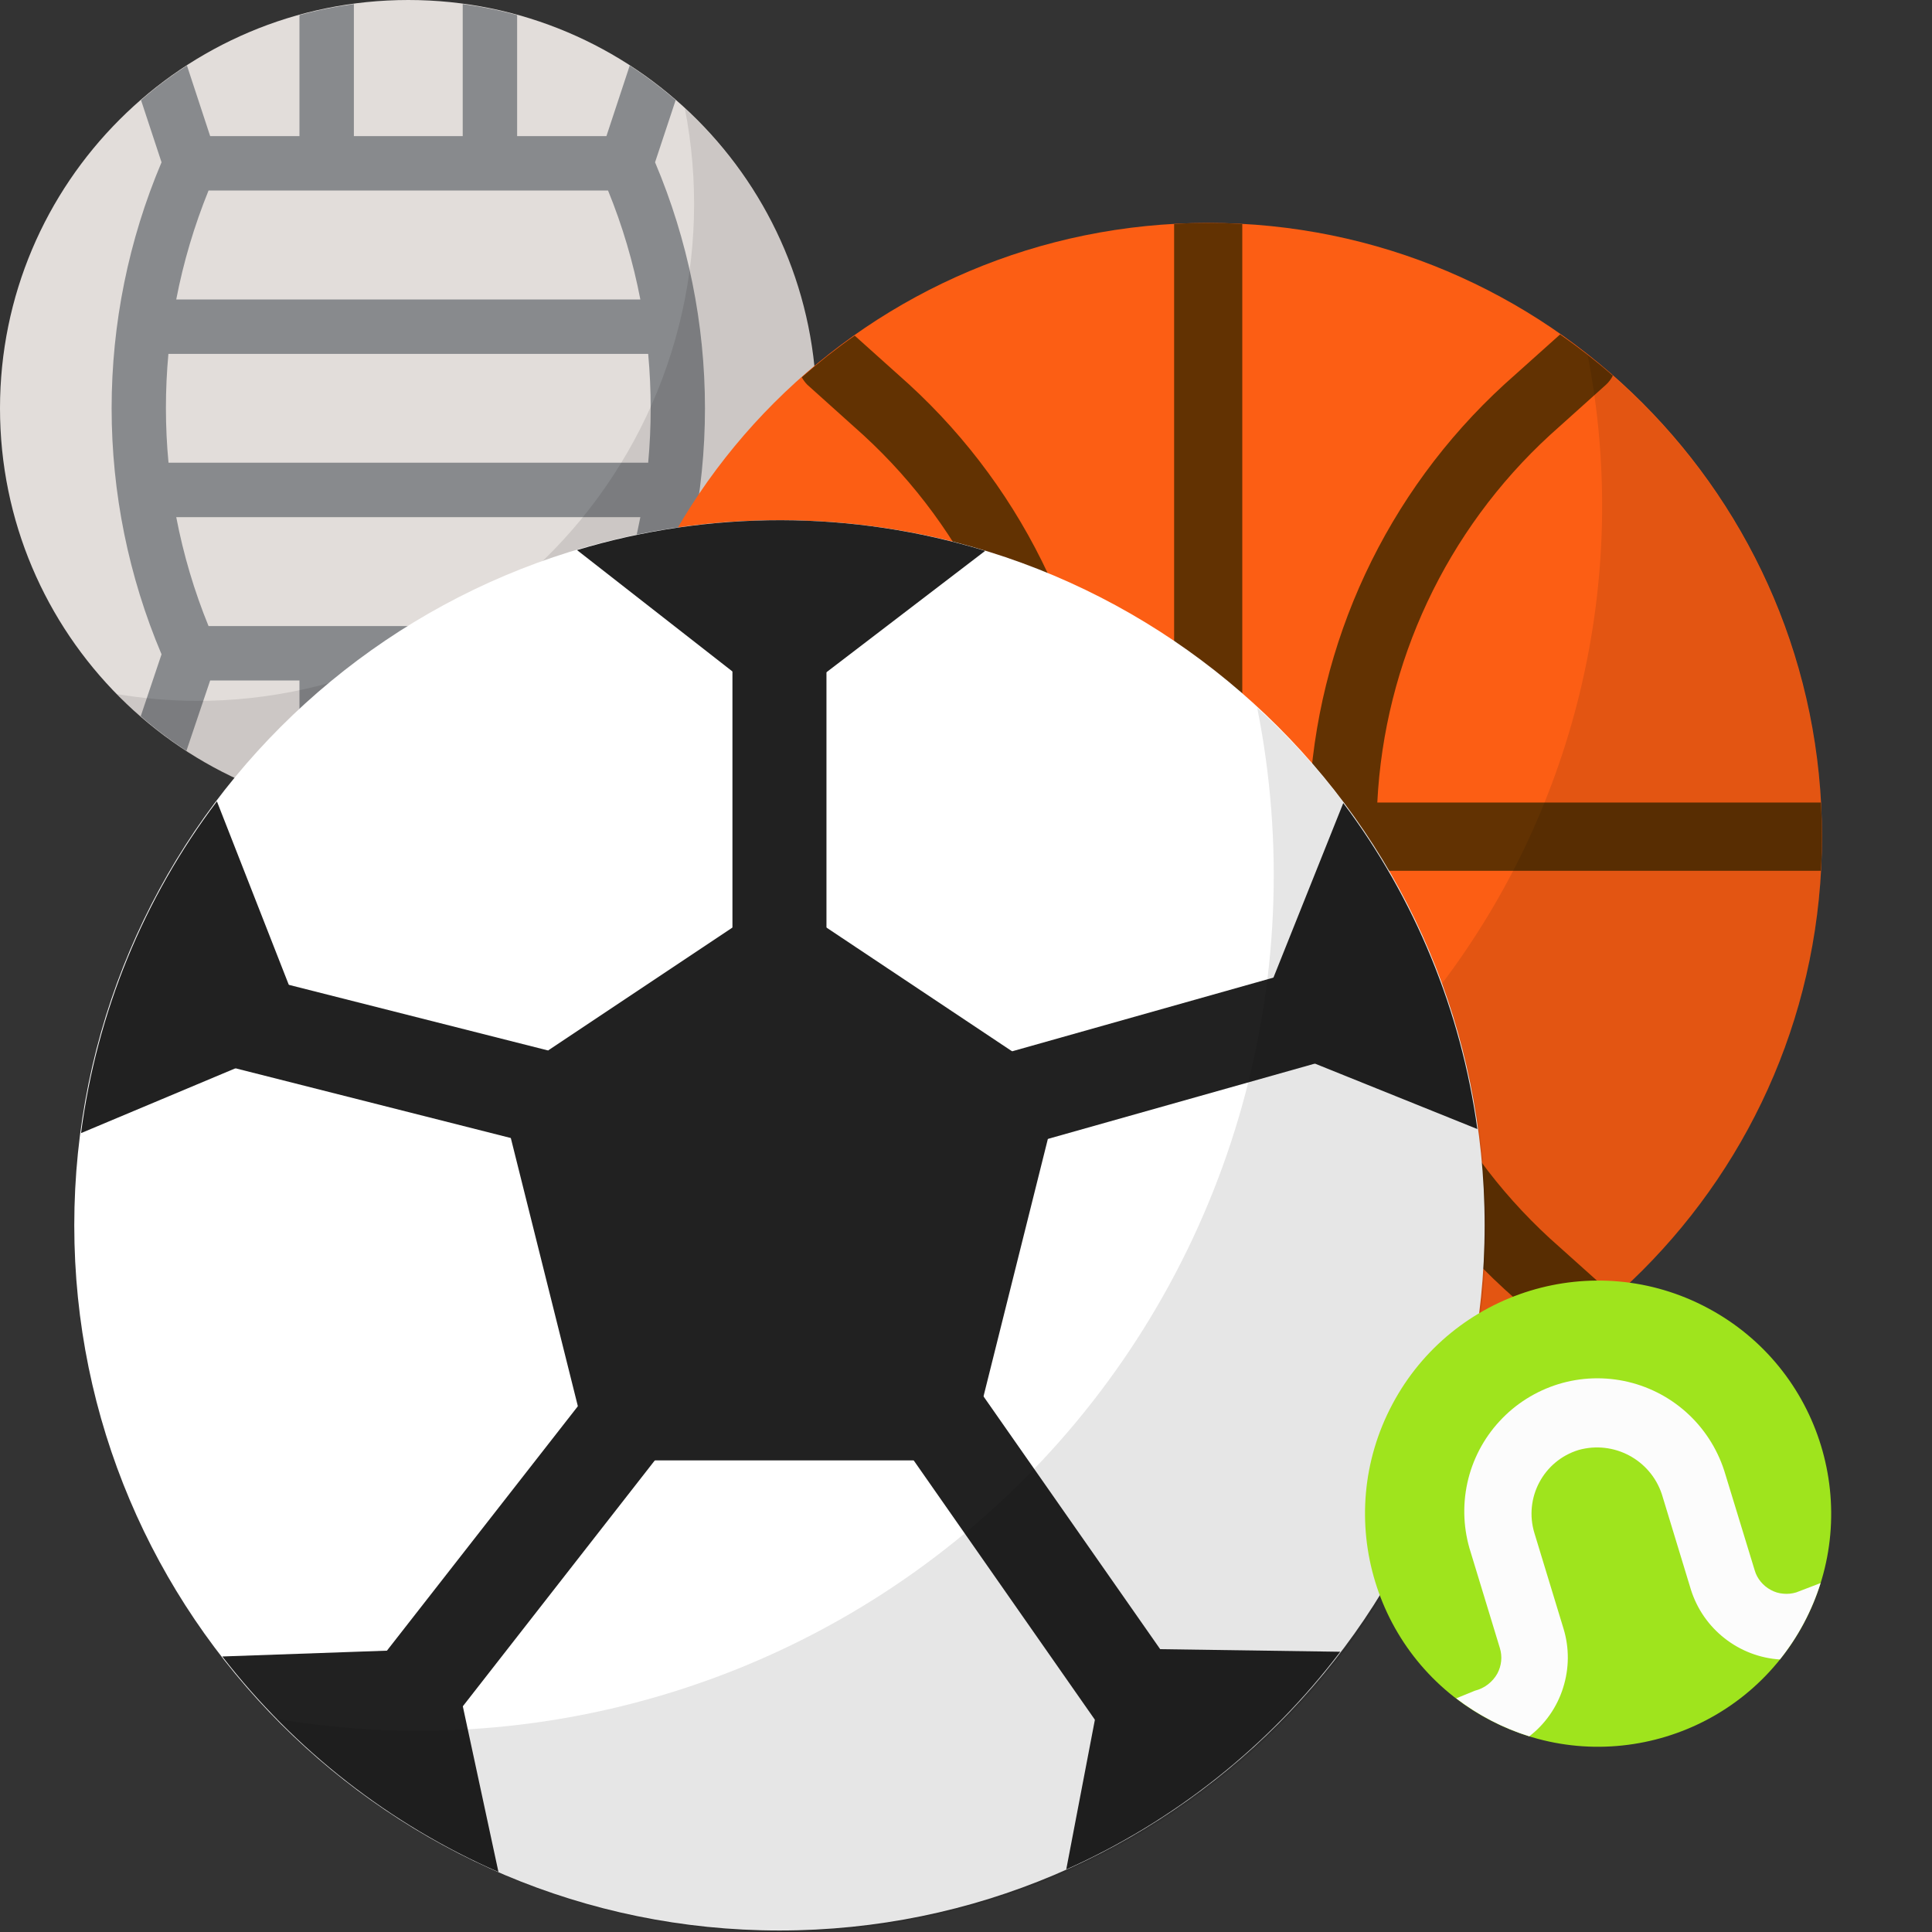 <svg width="18" height="18" viewBox="0 0 18 18" fill="none" xmlns="http://www.w3.org/2000/svg">
  <rect x="0" y="0" width="18" height="18" fill="#333333" stroke="none"/>
  <g clip-path="url(#clip0_180_3162)">
    <path
      d="M7.608 3.804C7.608 5.905 5.905 7.608 3.804 7.608C1.703 7.608 0 5.905 0 3.804C0 1.703 1.703 0 3.804 0C5.905 0 7.608 1.703 7.608 3.804Z"
      fill="#E2DDDA"/>
    <path
      d="M1.505 6.096L1.311 6.673C1.445 6.79 1.588 6.898 1.737 6.995L1.958 6.34L2.79 6.34L2.79 7.467C2.956 7.513 3.126 7.548 3.297 7.57L3.297 6.34L4.311 6.34L4.311 7.57C4.482 7.548 4.652 7.513 4.818 7.467L4.818 6.34L5.65 6.34L5.871 6.995C6.02 6.898 6.163 6.79 6.297 6.673L6.103 6.096C6.41 5.371 6.568 4.591 6.568 3.804C6.568 3.017 6.41 2.237 6.103 1.512L6.295 0.933C6.16 0.816 6.017 0.708 5.867 0.611L5.65 1.268L4.818 1.268L4.818 0.141C4.652 0.095 4.482 0.061 4.311 0.038L4.311 1.268L3.297 1.268L3.297 0.038C3.126 0.061 2.956 0.095 2.79 0.141L2.79 1.268L1.958 1.268L1.742 0.611C1.591 0.708 1.449 0.815 1.314 0.933L1.505 1.512C1.198 2.237 1.04 3.017 1.04 3.804C1.04 4.591 1.198 5.371 1.505 6.096ZM5.665 5.833L1.943 5.833C1.809 5.505 1.709 5.166 1.642 4.818L5.966 4.818C5.899 5.166 5.799 5.505 5.665 5.833ZM1.943 1.775L5.665 1.775C5.799 2.103 5.899 2.442 5.966 2.79L1.642 2.79C1.709 2.442 1.81 2.103 1.943 1.775L1.943 1.775ZM1.569 3.297L6.039 3.297C6.07 3.634 6.07 3.974 6.039 4.311L1.57 4.311C1.538 3.974 1.538 3.634 1.569 3.297Z"
      fill="#888A8D"/>
    <path
      d="M6.381 1.012C6.512 1.683 6.493 2.376 6.324 3.039C6.156 3.702 5.842 4.319 5.407 4.847C4.971 5.375 4.424 5.799 3.805 6.09C3.186 6.381 2.51 6.532 1.826 6.53C1.58 6.529 1.334 6.507 1.09 6.467C2.056 7.459 3.484 7.847 4.819 7.481C6.154 7.115 7.184 6.053 7.509 4.708C7.834 3.362 7.402 1.947 6.381 1.012Z"
      fill="black" fill-opacity="0.1"/>
    <path
      d="M16.975 7.795C16.975 10.953 14.415 13.513 11.257 13.513C8.099 13.513 5.538 10.953 5.538 7.795C5.538 4.637 8.099 2.077 11.257 2.077C14.415 2.077 16.975 4.637 16.975 7.795Z"
      fill="#FC5E14"/>
    <path
      d="M16.967 7.503C16.967 7.494 16.965 7.486 16.965 7.477H12.832C12.898 6.169 13.476 4.939 14.441 4.053L14.963 3.584C14.989 3.56 15.011 3.531 15.027 3.499C14.87 3.363 14.706 3.235 14.535 3.116L14.017 3.58C12.918 4.587 12.263 5.988 12.197 7.477H11.574V2.086C11.371 2.075 11.167 2.074 10.964 2.085C10.955 2.085 10.947 2.086 10.939 2.087V7.477H10.287C10.221 5.989 9.567 4.587 8.468 3.58L7.963 3.127C7.792 3.247 7.627 3.377 7.47 3.515C7.484 3.54 7.501 3.564 7.521 3.584L8.043 4.053C9.009 4.939 9.587 6.169 9.652 7.477H5.548C5.537 7.681 5.536 7.885 5.546 8.088C5.546 8.096 5.548 8.104 5.549 8.113H9.652C9.587 9.422 9.009 10.652 8.043 11.538L7.521 12.006C7.5 12.027 7.483 12.05 7.469 12.076C7.627 12.215 7.791 12.345 7.963 12.465L8.468 12.012C9.567 11.005 10.222 9.602 10.287 8.113H10.939V13.504C11.142 13.515 11.346 13.516 11.549 13.506C11.558 13.506 11.566 13.504 11.574 13.503V8.113H12.197C12.263 9.602 12.918 11.004 14.017 12.011L14.534 12.475C14.705 12.355 14.869 12.227 15.025 12.09C15.009 12.059 14.988 12.03 14.962 12.006L14.44 11.538C13.475 10.652 12.898 9.421 12.832 8.113H16.965C16.977 7.91 16.977 7.706 16.967 7.503Z"
      fill="#623202"/>
    <path
      d="M16.967 7.503C16.926 6.688 16.71 5.893 16.335 5.169C15.96 4.445 15.433 3.811 14.792 3.308C14.993 4.346 14.969 5.416 14.721 6.444C14.473 7.473 14.007 8.436 13.354 9.269C12.702 10.101 11.878 10.784 10.939 11.271C10 11.758 8.967 12.037 7.91 12.091C7.772 12.098 7.635 12.1 7.498 12.099C9.226 13.611 11.69 13.942 13.756 12.939C15.821 11.937 17.086 9.795 16.967 7.503H16.967Z"
      fill="black" fill-opacity="0.1"/>
    <path
      d="M13.832 11.416C13.832 15.044 10.89 17.986 7.262 17.986C3.634 17.986 0.692 15.044 0.692 11.416C0.692 7.788 3.634 4.846 7.262 4.846C10.89 4.846 13.832 7.788 13.832 11.416Z"
      fill="white"/>
    <path
      d="M2.021 7.466C1.338 8.369 0.902 9.435 0.755 10.557L2.882 9.664L2.021 7.466ZM9.179 5.132C7.94 4.754 6.616 4.751 5.376 5.125L7.262 6.598L9.179 5.132ZM13.764 10.519C13.613 9.417 13.183 8.372 12.515 7.482L11.642 9.664L13.764 10.519ZM9.934 17.417C10.941 16.966 11.82 16.268 12.487 15.389L10.328 15.358L9.934 17.417ZM2.071 15.433C2.747 16.307 3.632 16.998 4.644 17.441L4.196 15.358L2.071 15.433ZM4.634 10.102L5.51 13.606L9.014 13.606L9.89 10.102L7.262 8.35L4.634 10.102Z"
      fill="#212121"/>
    <path
      d="M6.824 6.16L7.7 6.16L7.7 8.824L6.824 8.824L6.824 6.16ZM9.188 9.863L12.29 8.988L12.528 9.831L9.426 10.706L9.188 9.863ZM8.254 13.236L8.971 12.735L11.088 15.764L10.371 16.266L8.254 13.236ZM2.008 9.906L2.223 9.057L5.106 9.787L4.891 10.636L2.008 9.906ZM3.376 15.672L5.713 12.68L6.403 13.219L4.067 16.211L3.376 15.672Z"
      fill="#212121"/>
    <path
      d="M11.713 6.594C11.966 7.86 11.907 9.168 11.542 10.407C11.177 11.645 10.517 12.777 9.618 13.703C8.719 14.63 7.609 15.325 6.382 15.727C5.155 16.13 3.849 16.229 2.576 16.015C4.243 17.727 6.71 18.398 9.015 17.766C11.32 17.134 13.1 15.3 13.661 12.976C14.222 10.653 13.476 8.208 11.713 6.594Z"
      fill="black" fill-opacity="0.1"/>
    <path
      d="M12.973 13.082C13.536 12.024 14.851 11.622 15.909 12.186C16.968 12.749 17.369 14.064 16.806 15.123C16.242 16.181 14.928 16.583 13.869 16.019C12.81 15.456 12.409 14.141 12.973 13.082Z"
      fill="#9FE41D"/>
    <path
      d="M16.348 14.63L16.076 13.74C16.015 13.529 15.899 13.337 15.74 13.185C15.581 13.033 15.384 12.926 15.17 12.875C14.955 12.824 14.731 12.831 14.521 12.895C14.31 12.96 14.12 13.079 13.971 13.241C13.822 13.402 13.718 13.601 13.671 13.816C13.624 14.031 13.635 14.255 13.703 14.465L13.974 15.355C13.986 15.394 13.99 15.435 13.986 15.475C13.982 15.516 13.97 15.555 13.951 15.591C13.929 15.631 13.899 15.665 13.863 15.693C13.827 15.721 13.785 15.741 13.741 15.752L13.567 15.823C13.772 15.98 14.002 16.1 14.248 16.177C14.397 16.062 14.507 15.904 14.563 15.725C14.62 15.546 14.622 15.354 14.567 15.174L14.296 14.284C14.196 13.956 14.38 13.609 14.708 13.509C15.035 13.418 15.376 13.599 15.483 13.921L15.754 14.811C15.811 14.991 15.92 15.148 16.068 15.264C16.216 15.38 16.395 15.449 16.583 15.461C16.752 15.25 16.881 15.008 16.962 14.749L16.735 14.836C16.696 14.848 16.655 14.852 16.614 14.848C16.574 14.845 16.534 14.833 16.498 14.813C16.462 14.794 16.431 14.768 16.405 14.737C16.379 14.706 16.359 14.669 16.348 14.63Z"
      fill="#FCFCFC"/>
  </g>
  <defs>
    <clipPath id="clip0_180_3162">
      <rect width="18" height="18" fill="white"/>
    </clipPath>
  </defs>
</svg>
